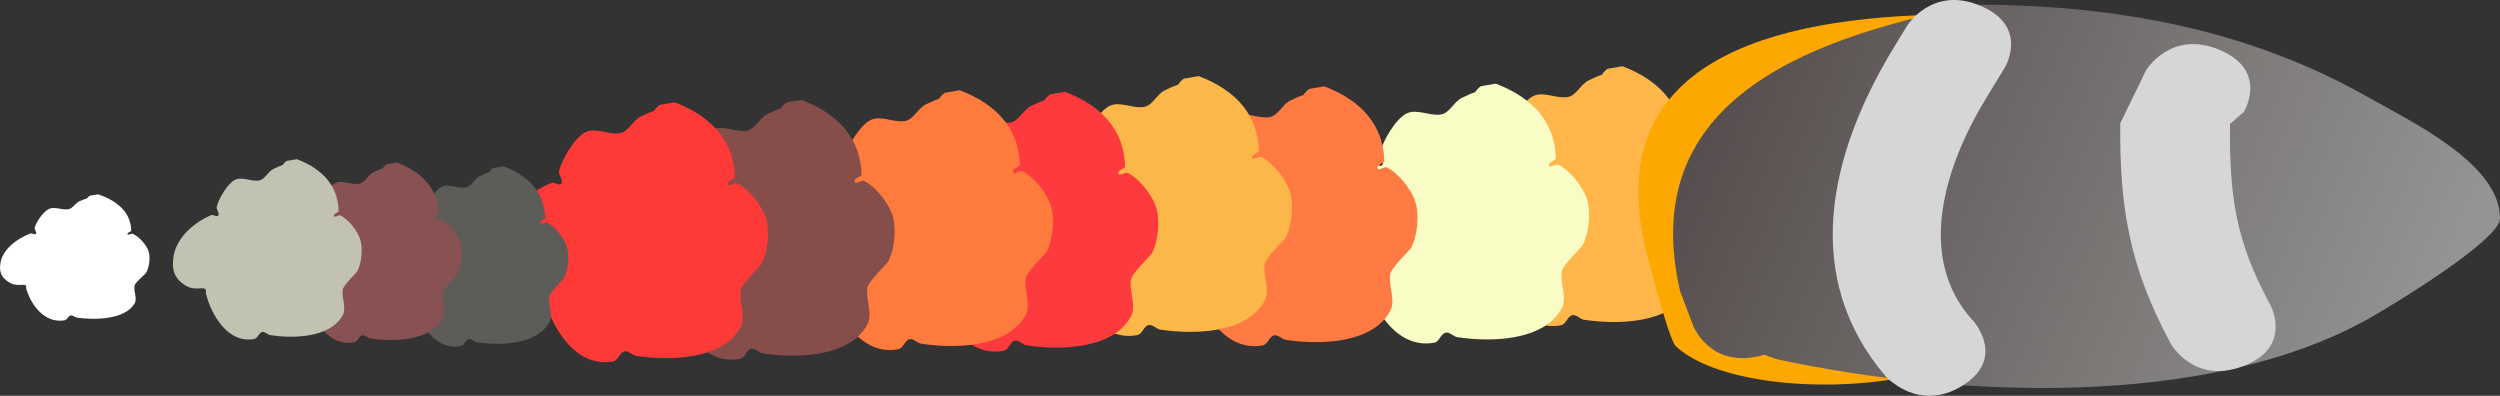 <svg version="1.1" xmlns="http://www.w3.org/2000/svg" xmlns:xlink="http://www.w3.org/1999/xlink" width="109.76" height="17.378" viewBox="0,0,109.76,17.378"><rect x="0" y="0" width="109.76" height="17.378" fill="#333333" stroke="none"/><defs><linearGradient x1="293.332" y1="187.455" x2="263.691" y2="174.836" gradientUnits="userSpaceOnUse" id="color-1"><stop offset="0" stop-color="#949492"/><stop offset="1" stop-color="#574f4f"/></linearGradient></defs><g transform="translate(-187.731,-170.911)"><g data-paper-data="{&quot;isPaintingLayer&quot;:true}" fill-rule="nonzero" stroke="none" stroke-width="0.5" stroke-linecap="butt" stroke-linejoin="miter" stroke-miterlimit="10" stroke-dasharray="" stroke-dashoffset="0" style="mix-blend-mode: normal"><g><path d="M258.064,174.19c0.096,-0.167 0.247,-0.259 0.247,-0.259l0.65,-0.112c0.28,0.106 0.545,0.228 0.791,0.366c0.05,0.021 0.102,0.05 0.151,0.088c1.011,0.616 1.673,1.535 1.698,2.85c-0.099,0.098 -0.356,0.168 -0.297,0.295c0.058,0.127 0.292,-0.099 0.417,-0.037c0.51,0.254 1.066,0.968 1.237,1.49c0.191,0.583 0.101,1.486 -0.173,2.025c-0.075,0.147 -0.879,0.869 -0.925,1.179c-0.08,0.537 0.257,1.155 -0.01,1.628c-0.822,1.458 -3.196,1.455 -4.567,1.247c-0.185,-0.028 -0.343,-0.242 -0.525,-0.199c-0.212,0.05 -0.271,0.396 -0.484,0.437c-1.692,0.325 -2.758,-1.574 -3.076,-2.91c0.121,-0.584 -0.595,-0.025 -1.294,-0.474c-0.734,-0.471 -0.871,-1.033 -0.745,-1.831c0.19,-1.21 1.317,-2.167 2.386,-2.614c0.136,-0.057 0.36,0.149 0.441,0.026c0.102,-0.156 -0.136,-0.369 -0.096,-0.551c0.111,-0.494 0.678,-1.469 1.156,-1.705c0.451,-0.223 1.011,0.121 1.507,0.044c0.386,-0.06 0.566,-0.556 0.917,-0.729c0.24,-0.118 0.43,-0.199 0.595,-0.252z" fill="#ffb74c"/><path d="M252.502,174.955c0.096,-0.167 0.247,-0.259 0.247,-0.259l0.65,-0.112c0.28,0.106 0.545,0.228 0.791,0.366c0.05,0.021 0.102,0.05 0.151,0.088c1.011,0.616 1.673,1.535 1.698,2.85c-0.099,0.098 -0.356,0.168 -0.297,0.295c0.058,0.127 0.292,-0.099 0.417,-0.037c0.51,0.254 1.066,0.968 1.237,1.49c0.191,0.583 0.101,1.486 -0.173,2.025c-0.075,0.147 -0.879,0.869 -0.925,1.179c-0.08,0.537 0.257,1.155 -0.01,1.628c-0.822,1.458 -3.196,1.455 -4.567,1.247c-0.185,-0.028 -0.343,-0.242 -0.525,-0.199c-0.212,0.05 -0.271,0.396 -0.484,0.437c-1.692,0.325 -2.758,-1.574 -3.076,-2.91c0.121,-0.584 -0.595,-0.025 -1.294,-0.474c-0.734,-0.471 -0.871,-1.033 -0.745,-1.831c0.19,-1.21 1.317,-2.167 2.386,-2.614c0.136,-0.057 0.36,0.149 0.441,0.026c0.102,-0.156 -0.136,-0.369 -0.096,-0.551c0.111,-0.494 0.678,-1.469 1.156,-1.705c0.451,-0.223 1.011,0.121 1.507,0.044c0.386,-0.06 0.566,-0.556 0.917,-0.729c0.24,-0.118 0.43,-0.199 0.595,-0.252z" fill="#f9fdc5"/><path d="M244.971,175.073c0.096,-0.167 0.247,-0.259 0.247,-0.259l0.65,-0.112c0.28,0.106 0.545,0.228 0.791,0.366c0.05,0.021 0.102,0.05 0.151,0.088c1.011,0.616 1.673,1.535 1.698,2.85c-0.099,0.098 -0.356,0.168 -0.297,0.295c0.058,0.127 0.292,-0.099 0.417,-0.037c0.51,0.254 1.066,0.968 1.237,1.49c0.191,0.583 0.101,1.487 -0.173,2.025c-0.075,0.147 -0.879,0.869 -0.925,1.179c-0.08,0.537 0.257,1.155 -0.01,1.628c-0.822,1.458 -3.196,1.455 -4.567,1.247c-0.185,-0.028 -0.343,-0.242 -0.525,-0.199c-0.212,0.05 -0.271,0.396 -0.484,0.437c-1.692,0.325 -2.758,-1.574 -3.076,-2.91c0.121,-0.584 -0.595,-0.025 -1.294,-0.474c-0.734,-0.471 -0.871,-1.033 -0.745,-1.831c0.19,-1.21 1.317,-2.167 2.386,-2.614c0.136,-0.057 0.36,0.149 0.441,0.026c0.102,-0.156 -0.136,-0.369 -0.096,-0.551c0.111,-0.494 0.678,-1.469 1.156,-1.705c0.451,-0.223 1.011,0.121 1.507,0.044c0.386,-0.06 0.566,-0.556 0.917,-0.729c0.24,-0.118 0.43,-0.199 0.595,-0.252z" fill="#ff7b43"/><path d="M239.461,174.623c0.096,-0.167 0.247,-0.259 0.247,-0.259l0.65,-0.112c0.28,0.106 0.545,0.228 0.791,0.366c0.05,0.021 0.102,0.05 0.151,0.088c1.011,0.616 1.673,1.535 1.698,2.85c-0.099,0.098 -0.356,0.168 -0.297,0.295c0.058,0.127 0.292,-0.099 0.417,-0.037c0.51,0.254 1.066,0.968 1.237,1.49c0.191,0.583 0.101,1.487 -0.173,2.025c-0.075,0.147 -0.879,0.869 -0.926,1.179c-0.08,0.537 0.257,1.155 -0.01,1.628c-0.822,1.458 -3.196,1.455 -4.567,1.247c-0.185,-0.028 -0.343,-0.242 -0.525,-0.199c-0.212,0.05 -0.271,0.396 -0.484,0.437c-1.692,0.325 -2.758,-1.574 -3.076,-2.91c0.121,-0.584 -0.595,-0.025 -1.294,-0.474c-0.734,-0.471 -0.871,-1.033 -0.745,-1.831c0.19,-1.21 1.317,-2.167 2.386,-2.614c0.136,-0.057 0.36,0.15 0.441,0.027c0.102,-0.156 -0.136,-0.369 -0.096,-0.551c0.111,-0.494 0.678,-1.469 1.156,-1.705c0.451,-0.223 1.011,0.121 1.507,0.044c0.386,-0.06 0.566,-0.556 0.917,-0.729c0.24,-0.118 0.43,-0.199 0.595,-0.252z" fill="#fcb74a"/><path d="M233.59,175.312c0.096,-0.167 0.247,-0.259 0.247,-0.259l0.65,-0.112c0.28,0.106 0.545,0.228 0.791,0.366c0.05,0.021 0.102,0.05 0.151,0.088c1.011,0.616 1.673,1.535 1.698,2.85c-0.099,0.098 -0.356,0.168 -0.297,0.295c0.058,0.127 0.292,-0.099 0.417,-0.037c0.51,0.254 1.066,0.968 1.237,1.49c0.191,0.583 0.101,1.486 -0.173,2.025c-0.075,0.147 -0.879,0.869 -0.926,1.179c-0.08,0.537 0.257,1.155 -0.01,1.628c-0.822,1.458 -3.196,1.455 -4.567,1.247c-0.185,-0.028 -0.343,-0.242 -0.525,-0.199c-0.212,0.05 -0.271,0.396 -0.484,0.437c-1.692,0.325 -2.758,-1.574 -3.076,-2.91c0.121,-0.584 -0.595,-0.025 -1.294,-0.474c-0.734,-0.471 -0.871,-1.033 -0.745,-1.831c0.19,-1.21 1.317,-2.167 2.386,-2.614c0.136,-0.057 0.36,0.149 0.441,0.026c0.102,-0.156 -0.136,-0.369 -0.096,-0.551c0.111,-0.494 0.678,-1.469 1.156,-1.705c0.451,-0.223 1.011,0.121 1.508,0.044c0.386,-0.06 0.566,-0.556 0.917,-0.729c0.24,-0.118 0.43,-0.199 0.595,-0.252z" fill="#fd3b3f"/><path d="M228.968,175.243c0.096,-0.167 0.247,-0.259 0.247,-0.259l0.65,-0.112c0.28,0.106 0.545,0.228 0.791,0.366c0.05,0.021 0.102,0.05 0.151,0.088c1.011,0.616 1.673,1.535 1.698,2.85c-0.099,0.098 -0.356,0.168 -0.297,0.295c0.058,0.127 0.292,-0.099 0.417,-0.037c0.51,0.254 1.066,0.968 1.237,1.49c0.191,0.583 0.101,1.487 -0.173,2.025c-0.075,0.147 -0.879,0.869 -0.925,1.179c-0.08,0.537 0.257,1.155 -0.01,1.628c-0.822,1.458 -3.196,1.455 -4.567,1.247c-0.185,-0.028 -0.343,-0.242 -0.525,-0.199c-0.212,0.05 -0.271,0.396 -0.484,0.437c-1.692,0.325 -2.758,-1.574 -3.076,-2.91c0.121,-0.584 -0.595,-0.025 -1.294,-0.474c-0.734,-0.471 -0.871,-1.033 -0.745,-1.831c0.19,-1.21 1.317,-2.167 2.386,-2.614c0.136,-0.057 0.36,0.149 0.441,0.026c0.102,-0.156 -0.136,-0.369 -0.096,-0.551c0.111,-0.494 0.678,-1.469 1.156,-1.705c0.451,-0.223 1.011,0.121 1.507,0.044c0.386,-0.06 0.566,-0.556 0.917,-0.729c0.24,-0.118 0.43,-0.199 0.595,-0.252z" fill="#ff7b3d"/><path d="M222.017,175.667c0.096,-0.167 0.247,-0.259 0.247,-0.259l0.65,-0.112c0.28,0.106 0.545,0.228 0.791,0.366c0.05,0.021 0.102,0.05 0.151,0.088c1.011,0.616 1.673,1.535 1.698,2.85c-0.099,0.098 -0.356,0.168 -0.297,0.295c0.058,0.127 0.292,-0.099 0.417,-0.037c0.51,0.254 1.066,0.968 1.237,1.49c0.191,0.583 0.101,1.487 -0.173,2.025c-0.075,0.147 -0.879,0.869 -0.926,1.179c-0.08,0.537 0.257,1.155 -0.01,1.628c-0.822,1.458 -3.196,1.455 -4.567,1.247c-0.185,-0.028 -0.343,-0.242 -0.525,-0.199c-0.212,0.05 -0.271,0.396 -0.484,0.437c-1.692,0.325 -2.758,-1.574 -3.076,-2.91c0.121,-0.584 -0.595,-0.025 -1.294,-0.474c-0.734,-0.471 -0.871,-1.033 -0.745,-1.831c0.19,-1.21 1.317,-2.167 2.386,-2.614c0.136,-0.057 0.36,0.149 0.441,0.026c0.102,-0.156 -0.136,-0.369 -0.096,-0.551c0.111,-0.494 0.678,-1.469 1.156,-1.705c0.451,-0.223 1.011,0.121 1.507,0.044c0.386,-0.06 0.566,-0.556 0.917,-0.729c0.24,-0.118 0.43,-0.199 0.595,-0.252z" fill="#864e4a"/><path d="M216.452,175.776c0.096,-0.167 0.247,-0.259 0.247,-0.259l0.65,-0.112c0.28,0.106 0.545,0.228 0.791,0.366c0.05,0.021 0.102,0.05 0.151,0.088c1.011,0.616 1.673,1.535 1.698,2.85c-0.099,0.098 -0.356,0.168 -0.297,0.295c0.058,0.127 0.292,-0.099 0.417,-0.037c0.51,0.254 1.066,0.968 1.237,1.49c0.191,0.583 0.101,1.486 -0.173,2.025c-0.075,0.147 -0.879,0.869 -0.925,1.179c-0.08,0.537 0.257,1.155 -0.01,1.628c-0.822,1.458 -3.196,1.455 -4.567,1.247c-0.185,-0.028 -0.343,-0.242 -0.525,-0.199c-0.212,0.05 -0.271,0.396 -0.484,0.437c-1.692,0.325 -2.758,-1.574 -3.076,-2.91c0.121,-0.584 -0.595,-0.025 -1.294,-0.474c-0.734,-0.471 -0.871,-1.033 -0.745,-1.831c0.19,-1.21 1.317,-2.167 2.386,-2.614c0.136,-0.057 0.36,0.149 0.441,0.026c0.102,-0.156 -0.136,-0.369 -0.096,-0.551c0.111,-0.494 0.678,-1.469 1.156,-1.705c0.451,-0.223 1.011,0.121 1.507,0.044c0.386,-0.06 0.566,-0.556 0.917,-0.729c0.24,-0.118 0.43,-0.199 0.595,-0.252z" fill="#fe3a38"/><path d="M209.213,178.467c0.066,-0.116 0.172,-0.18 0.172,-0.18l0.451,-0.078c0.194,0.074 0.378,0.158 0.549,0.254c0.035,0.015 0.071,0.035 0.105,0.061c0.702,0.428 1.162,1.066 1.179,1.979c-0.069,0.068 -0.247,0.117 -0.206,0.205c0.041,0.088 0.203,-0.069 0.289,-0.026c0.354,0.177 0.74,0.672 0.859,1.034c0.133,0.404 0.07,1.032 -0.12,1.406c-0.052,0.102 -0.61,0.603 -0.642,0.818c-0.056,0.373 0.178,0.802 -0.007,1.13c-0.57,1.012 -2.219,1.01 -3.171,0.866c-0.128,-0.019 -0.238,-0.168 -0.364,-0.138c-0.147,0.035 -0.188,0.275 -0.336,0.303c-1.174,0.226 -1.915,-1.092 -2.135,-2.02c0.084,-0.406 -0.413,-0.017 -0.899,-0.329c-0.509,-0.327 -0.604,-0.717 -0.517,-1.271c0.132,-0.84 0.914,-1.504 1.656,-1.815c0.094,-0.039 0.25,0.104 0.306,0.018c0.071,-0.108 -0.095,-0.256 -0.066,-0.383c0.077,-0.343 0.471,-1.02 0.802,-1.184c0.313,-0.155 0.702,0.084 1.046,0.03c0.268,-0.042 0.393,-0.386 0.636,-0.506c0.167,-0.082 0.298,-0.138 0.413,-0.175z" fill="#5e5c58"/><path d="M204.533,178.302c0.066,-0.116 0.172,-0.18 0.172,-0.18l0.451,-0.078c0.194,0.074 0.378,0.158 0.549,0.254c0.035,0.015 0.071,0.035 0.105,0.061c0.702,0.428 1.162,1.066 1.179,1.979c-0.069,0.068 -0.247,0.117 -0.206,0.205c0.041,0.088 0.203,-0.069 0.289,-0.026c0.354,0.177 0.74,0.672 0.859,1.034c0.133,0.404 0.07,1.032 -0.12,1.406c-0.052,0.102 -0.61,0.603 -0.642,0.818c-0.056,0.373 0.178,0.802 -0.007,1.13c-0.57,1.012 -2.219,1.01 -3.171,0.866c-0.128,-0.019 -0.238,-0.168 -0.364,-0.138c-0.147,0.035 -0.188,0.275 -0.336,0.303c-1.174,0.226 -1.915,-1.092 -2.135,-2.02c0.084,-0.406 -0.413,-0.017 -0.899,-0.329c-0.509,-0.327 -0.604,-0.717 -0.517,-1.271c0.132,-0.84 0.914,-1.504 1.656,-1.815c0.094,-0.039 0.25,0.104 0.306,0.018c0.071,-0.108 -0.095,-0.256 -0.066,-0.383c0.077,-0.343 0.471,-1.02 0.802,-1.184c0.313,-0.155 0.702,0.084 1.046,0.03c0.268,-0.042 0.393,-0.386 0.636,-0.506c0.167,-0.082 0.298,-0.138 0.413,-0.175z" fill="#885152"/><path d="M200.143,178.157c0.066,-0.116 0.172,-0.18 0.172,-0.18l0.451,-0.078c0.194,0.074 0.378,0.158 0.549,0.254c0.035,0.015 0.071,0.035 0.105,0.061c0.702,0.428 1.162,1.066 1.179,1.979c-0.069,0.068 -0.247,0.117 -0.206,0.205c0.041,0.088 0.203,-0.069 0.289,-0.026c0.354,0.177 0.74,0.672 0.859,1.034c0.133,0.404 0.07,1.032 -0.12,1.406c-0.052,0.102 -0.61,0.603 -0.642,0.818c-0.056,0.373 0.178,0.802 -0.007,1.13c-0.57,1.012 -2.219,1.01 -3.171,0.866c-0.128,-0.019 -0.238,-0.168 -0.364,-0.138c-0.147,0.035 -0.188,0.275 -0.336,0.303c-1.174,0.226 -1.915,-1.092 -2.135,-2.02c0.084,-0.406 -0.413,-0.017 -0.899,-0.329c-0.509,-0.327 -0.604,-0.717 -0.517,-1.271c0.132,-0.84 0.914,-1.504 1.656,-1.815c0.094,-0.039 0.25,0.104 0.306,0.018c0.071,-0.108 -0.095,-0.256 -0.066,-0.383c0.077,-0.343 0.471,-1.02 0.802,-1.184c0.313,-0.155 0.702,0.084 1.046,0.03c0.268,-0.042 0.393,-0.386 0.636,-0.506c0.167,-0.082 0.298,-0.138 0.413,-0.175z" fill="#c2c2b2"/><path d="M191.55,179.625c0.052,-0.081 0.136,-0.126 0.136,-0.126l0.357,-0.055c0.154,0.052 0.299,0.111 0.435,0.178c0.028,0.01 0.056,0.024 0.083,0.043c0.555,0.3 0.92,0.747 0.933,1.386c-0.054,0.048 -0.196,0.082 -0.163,0.144c0.032,0.062 0.16,-0.048 0.229,-0.018c0.28,0.124 0.586,0.471 0.68,0.725c0.105,0.283 0.056,0.723 -0.095,0.985c-0.041,0.072 -0.483,0.423 -0.509,0.573c-0.044,0.261 0.141,0.562 -0.005,0.792c-0.452,0.709 -1.756,0.708 -2.51,0.607c-0.102,-0.014 -0.188,-0.118 -0.288,-0.097c-0.116,0.024 -0.149,0.192 -0.266,0.212c-0.93,0.158 -1.516,-0.766 -1.691,-1.416c0.067,-0.284 -0.327,-0.012 -0.711,-0.231c-0.403,-0.229 -0.478,-0.503 -0.41,-0.891c0.104,-0.588 0.724,-1.054 1.311,-1.272c0.075,-0.028 0.198,0.073 0.242,0.013c0.056,-0.076 -0.075,-0.18 -0.053,-0.268c0.061,-0.241 0.373,-0.714 0.635,-0.829c0.248,-0.108 0.555,0.059 0.828,0.021c0.212,-0.029 0.311,-0.271 0.504,-0.355c0.132,-0.058 0.236,-0.097 0.327,-0.123z" fill="#ffffff"/></g><path d="M275.072,175.374l-0.281,0.36c0.646,2.614 2.888,7.73 0.442,10.081c-2.611,2.509 -11.401,2.664 -13.932,0.292c-0.318,-0.299 -1.333,-4.236 -1.463,-4.945c-1.447,-7.894 6.292,-9.638 14.185,-9.621c0,0 2.41,0.015 2.392,2.03c-0.009,1.076 -0.701,1.574 -1.343,1.804z" fill="#fca800"/><path d="M265.207,186.48c-0.033,0.01 -0.066,0.019 -0.1,0.029c-2.292,0.624 -3.037,-1.293 -3.037,-1.293l-0.574,-1.516c-1.848,-7.998 4.871,-11.056 13.051,-12.585c6.179,0.02 11.939,1.116 17.099,4.034c1.988,1.124 5.845,2.948 5.846,5.353c0,0.969 -4.945,3.951 -5.914,4.481c-7.045,3.851 -17.844,3.402 -25.749,1.718c0,0 -0.28,-0.06 -0.621,-0.22z" fill="url(#color-1)"/><path d="M285.196,173.108c2.148,0.914 1.054,2.71 1.054,2.71l-0.612,0.537c-0.027,3.113 0.215,5.088 1.779,7.963c0,0 0.994,1.836 -1.201,2.667c-2.195,0.831 -3.189,-1.005 -3.189,-1.005c-1.824,-3.382 -2.239,-6.001 -2.208,-9.655l1.137,-2.337c0,0 1.093,-1.796 3.241,-0.882z" fill="#d7d6d6"/><path d="M274.694,171.17c2.148,0.914 1.054,2.71 1.054,2.71l-0.7,1.15c-1.868,2.983 -3.303,7.17 -0.659,9.999c0,0 1.432,1.621 -0.506,2.819c-1.938,1.198 -3.37,-0.423 -3.37,-0.423c-3.698,-4.348 -2.481,-9.652 0.24,-14.223l0.7,-1.15c0,0 1.093,-1.796 3.241,-0.882z" fill="#d7d6d6"/></g></g></svg>